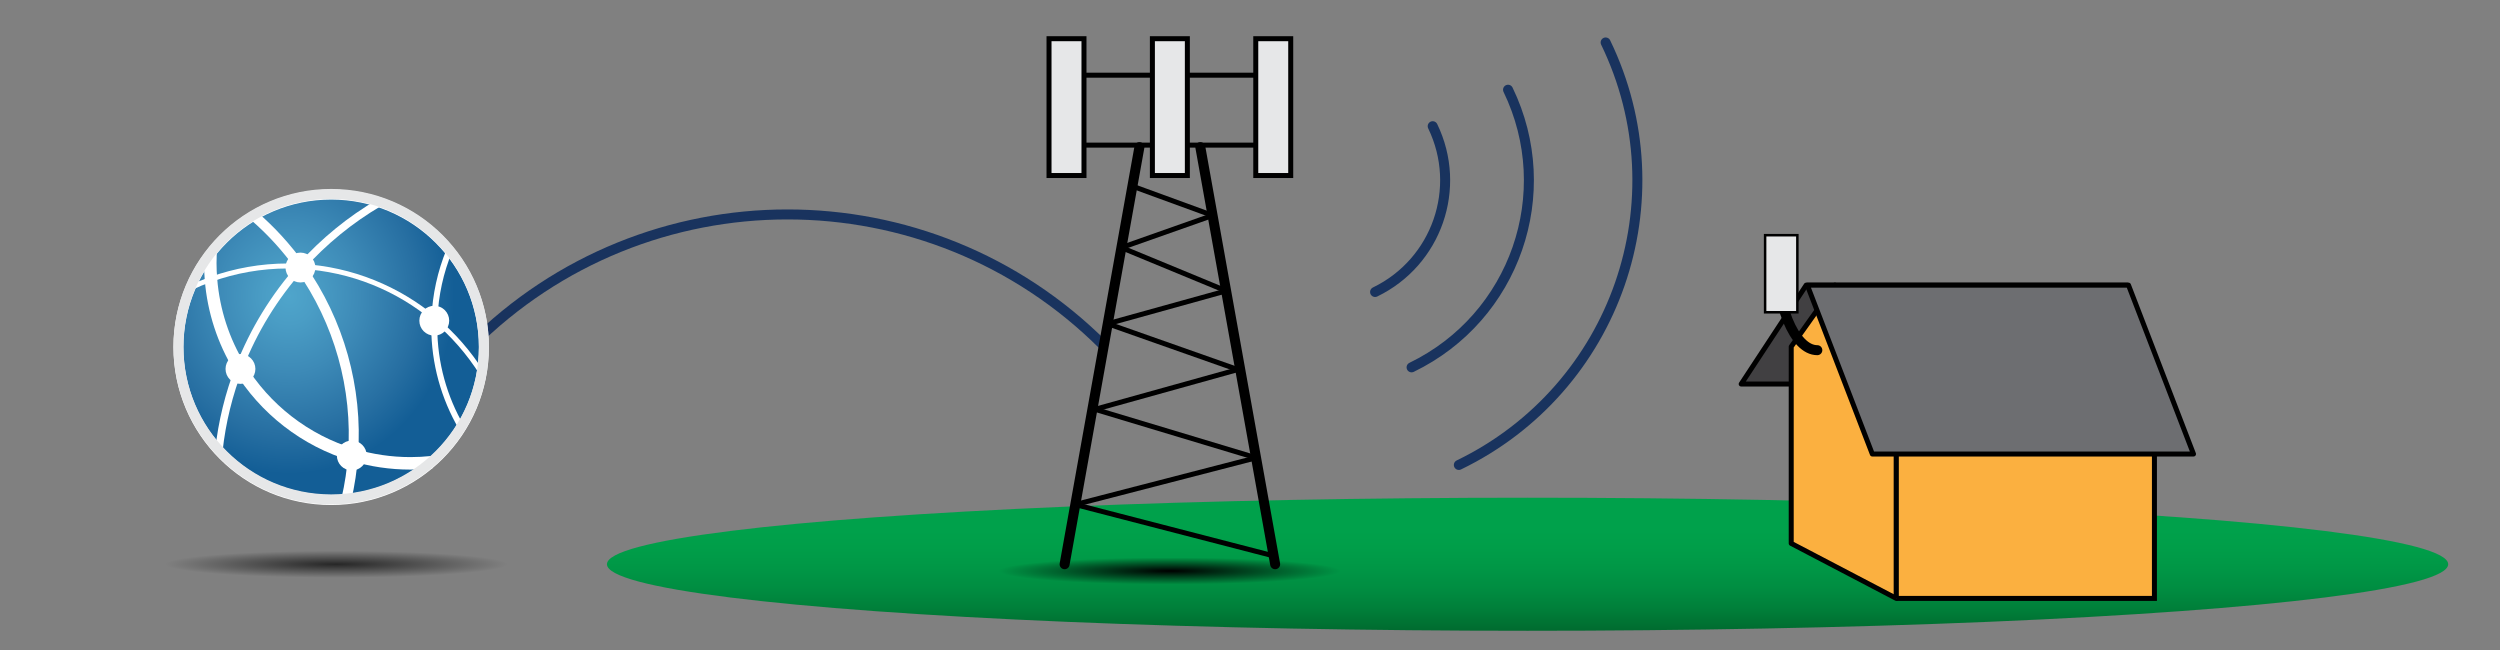 <?xml version="1.0" encoding="utf-8"?>
<!-- Generator: Adobe Illustrator 15.1.0, SVG Export Plug-In  -->
<!DOCTYPE svg PUBLIC "-//W3C//DTD SVG 1.1//EN" "http://www.w3.org/Graphics/SVG/1.1/DTD/svg11.dtd">
<svg version="1.1"
	 xmlns="http://www.w3.org/2000/svg" xmlns:xlink="http://www.w3.org/1999/xlink" xmlns:a="http://ns.adobe.com/AdobeSVGViewerExtensions/3.0/"
	 x="0px" y="0px" width="500px" height="130px" viewBox="-16.035 -7.241 500 130"
	 overflow="visible" enable-background="new -16.035 -7.241 500 130" xml:space="preserve">
<rect x="-16.035" y="-7.241" width="500" height="130" fill="#808080" stroke="none"/>
<defs>
</defs>
<path fill="none" stroke="#19335E" stroke-width="2" stroke-miterlimit="10" d="M204.678,61.856
	c-34.946-34.946-91.503-34.947-126.449,0"/>
<linearGradient id="SVGID_3_" gradientUnits="userSpaceOnUse" x1="289.478" y1="92.3" x2="289.478" y2="118.913">
	<stop  offset="0.239" style="stop-color:#00A14B"/>
	<stop  offset="0.376" style="stop-color:#009E49"/>
	<stop  offset="0.527" style="stop-color:#009746"/>
	<stop  offset="0.684" style="stop-color:#008D41"/>
	<stop  offset="0.845" style="stop-color:#007E39"/>
	<stop  offset="1" style="stop-color:#006B2F"/>
</linearGradient>
<ellipse fill="url(#SVGID_3_)" cx="289.477" cy="105.606" rx="184.124" ry="13.307"/>
<polygon fill="#414042" stroke="#000000" stroke-linecap="round" stroke-linejoin="round" stroke-miterlimit="10" points="
	345.202,49.788 409.44,49.788 396.44,69.562 332.202,69.562 "/>
<polygon fill="#FBB040" stroke="#000000" stroke-linejoin="round" stroke-miterlimit="10" points="363.229,112.441 342.209,101.441 
	342.209,62.09 350.948,49.787 363.229,73.09 "/>
<polyline fill="#FBB040" stroke="#000000" stroke-miterlimit="10" points="363.229,112.443 363.229,73.023 414.85,73.023 
	414.85,112.441 363.229,112.441 "/>
<polygon fill="#6D6E71" stroke="#000000" stroke-linecap="round" stroke-linejoin="round" stroke-miterlimit="10" points="
	409.666,49.787 345.428,49.787 358.428,83.562 422.666,83.562 "/>
<radialGradient id="SVGID_5_" cx="214.794" cy="106.953" r="26.963" gradientTransform="matrix(1.268 0 0 0.1 -54.451 96.258)" gradientUnits="userSpaceOnUse">
	<stop  offset="0" style="stop-color:#000000"/>
	<stop  offset="1" style="stop-color:#000000;stop-opacity:0"/>
</radialGradient>
<ellipse fill="url(#SVGID_5_)" cx="217.886" cy="106.953" rx="48.078" ry="4.013"/>
<line fill="none" stroke="#000000" stroke-width="2" stroke-linecap="round" stroke-miterlimit="10" x1="211.848" y1="22.182" x2="196.885" y2="105.607"/>
<line fill="none" stroke="#000000" stroke-width="2" stroke-linecap="round" stroke-miterlimit="10" x1="224.03" y1="22.182" x2="238.994" y2="105.607"/>
<line fill="none" stroke="#000000" stroke-miterlimit="10" x1="199.026" y1="93.67" x2="235.176" y2="84.32"/>
<line fill="none" stroke="#000000" stroke-miterlimit="10" x1="235.176" y1="84.32" x2="202.977" y2="74.621"/>
<line fill="none" stroke="#000000" stroke-miterlimit="10" x1="202.977" y1="74.621" x2="231.513" y2="66.675"/>
<line fill="none" stroke="#000000" stroke-miterlimit="10" x1="231.513" y1="66.675" x2="205.513" y2="57.505"/>
<line fill="none" stroke="#000000" stroke-miterlimit="10" x1="205.513" y1="57.505" x2="229.188" y2="50.933"/>
<line fill="none" stroke="#000000" stroke-miterlimit="10" x1="229.188" y1="50.933" x2="208.243" y2="42.281"/>
<line fill="none" stroke="#000000" stroke-miterlimit="10" x1="208.243" y1="42.281" x2="226.481" y2="35.847"/>
<line fill="none" stroke="#000000" stroke-miterlimit="10" x1="226.481" y1="35.847" x2="210.447" y2="29.991"/>
<line fill="none" stroke="#000000" stroke-miterlimit="10" x1="199.026" y1="93.67" x2="238.994" y2="104.018"/>
<line fill="none" stroke="#000000" stroke-miterlimit="10" x1="197.265" y1="7.797" x2="238.614" y2="7.797"/>
<line fill="none" stroke="#000000" stroke-miterlimit="10" x1="197.265" y1="21.783" x2="238.614" y2="21.783"/>
<rect x="193.769" y="0.5" fill="#E6E7E8" stroke="#000000" stroke-miterlimit="10" width="6.992" height="27.364"/>
<rect x="214.442" y="0.5" fill="#E6E7E8" stroke="#000000" stroke-miterlimit="10" width="6.994" height="27.364"/>
<rect x="235.118" y="0.5" fill="#E6E7E8" stroke="#000000" stroke-miterlimit="10" width="6.992" height="27.364"/>
<g>
	<defs>
		<circle id="SVGID_2_" cx="50.198" cy="62.22" r="30.546"/>
	</defs>
	<radialGradient id="SVGID_6_" cx="50.198" cy="62.22" r="30.546" gradientUnits="userSpaceOnUse">
		<stop  offset="0" style="stop-color:#4FA5CB"/>
		<stop  offset="0.129" style="stop-color:#4A9DC5"/>
		<stop  offset="0.354" style="stop-color:#3D8AB7"/>
		<stop  offset="0.645" style="stop-color:#276FA2"/>
		<stop  offset="0.828" style="stop-color:#135E96"/>
	</radialGradient>
	<use xlink:href="#SVGID_2_"  overflow="visible" fill="url(#SVGID_6_)"/>
	<clipPath id="SVGID_7_">
		<use xlink:href="#SVGID_2_"  overflow="visible"/>
	</clipPath>
	
		<radialGradient id="SVGID_8_" cx="9.095" cy="22.17" r="36.25" gradientTransform="matrix(1.1 0 0 1.184 31.805 25.737)" gradientUnits="userSpaceOnUse">
		<stop  offset="0" style="stop-color:#4FA5CB"/>
		<stop  offset="0.129" style="stop-color:#4A9DC5"/>
		<stop  offset="0.354" style="stop-color:#3D8AB7"/>
		<stop  offset="0.645" style="stop-color:#276FA2"/>
		<stop  offset="0.828" style="stop-color:#135E96"/>
	</radialGradient>
	<rect x="0.5" y="10.672" clip-path="url(#SVGID_7_)" fill="url(#SVGID_8_)" width="82.617" height="82.617"/>
	<use xlink:href="#SVGID_2_"  overflow="visible" fill="none" stroke="#FFFFFF" stroke-width="2" stroke-miterlimit="10"/>
</g>
<path fill="none" stroke="#FFFFFF" stroke-width="2" stroke-miterlimit="10" d="M34.706,35.896c3.51,3.027,6.603,6.427,9.238,10.119
	"/>
<path fill="none" stroke="#E6E7E8" stroke-miterlimit="10" d="M44.078,46.208c-0.046-0.064-0.087-0.13-0.134-0.194"/>
<path fill="none" stroke="#FFFFFF" stroke-width="2" stroke-miterlimit="10" d="M54.574,83.748
	c0.957-13.398-2.813-26.687-10.496-37.54"/>
<path fill="none" stroke="#FFFFFF" stroke-width="2" stroke-miterlimit="10" d="M54.574,83.748
	c-0.211,2.958-0.652,5.922-1.334,8.866"/>
<path fill="none" stroke="#E6E7E8" stroke-miterlimit="10" d="M44.228,46.036c-0.052,0.057-0.1,0.115-0.15,0.172"/>
<path fill="none" stroke="#FFFFFF" stroke-width="1.5" stroke-miterlimit="10" d="M44.228,46.036
	c4.489-4.997,9.76-9.323,15.671-12.78"/>
<path fill="none" stroke="#FFFFFF" stroke-width="1.5" stroke-miterlimit="10" d="M27.737,82.915
	c0.625-5.797,2.025-11.415,4.098-16.736"/>
<path fill="none" stroke="#FFFFFF" stroke-width="1.5" stroke-miterlimit="10" d="M44.078,46.208
	c-5.229,5.861-9.382,12.628-12.242,19.971"/>
<path fill="none" stroke="#FFFFFF" stroke-miterlimit="10" d="M70.857,56.555c3.688,3.074,6.878,6.721,9.449,10.799"/>
<path fill="none" stroke="#FFFFFF" stroke-miterlimit="10" d="M22.058,50.316c1.333-0.63,2.703-1.196,4.103-1.698"/>
<path fill="none" stroke="#FFFFFF" stroke-miterlimit="10" d="M43.944,46.014c-0.786-0.041-1.578-0.061-2.375-0.061
	c-5.407,0-10.593,0.944-15.408,2.666"/>
<path fill="none" stroke="#E6E7E8" stroke-miterlimit="10" d="M44.228,46.036c-0.096-0.006-0.189-0.017-0.284-0.021"/>
<path fill="none" stroke="#FFFFFF" stroke-miterlimit="10" d="M44.228,46.036c10.104,0.579,19.328,4.433,26.629,10.52"/>
<path fill="none" stroke="#FFFFFF" stroke-width="2.5" stroke-miterlimit="10" d="M26.161,48.619
	c0.511,6.394,2.513,12.366,5.674,17.56"/>
<path fill="none" stroke="#FFFFFF" stroke-width="2.5" stroke-miterlimit="10" d="M31.835,66.179
	c5.091,8.362,13.164,14.705,22.738,17.569"/>
<path fill="none" stroke="#FFFFFF" stroke-width="2.5" stroke-miterlimit="10" d="M26.161,48.619
	c-0.086-1.067-0.141-2.144-0.141-3.232c0-0.633,0.019-1.261,0.047-1.886"/>
<path fill="none" stroke="#FFFFFF" stroke-width="2.5" stroke-miterlimit="10" d="M70.306,85.203
	c-1.395,0.147-2.81,0.226-4.244,0.226c-3.994,0-7.849-0.594-11.489-1.681"/>
<path fill="none" stroke="#FFFFFF" stroke-width="1.2" stroke-miterlimit="10" d="M70.857,56.555
	c0.185-4.832,1.223-9.443,2.973-13.688"/>
<path fill="none" stroke="#FFFFFF" stroke-width="1.2" stroke-miterlimit="10" d="M70.857,56.555c-0.02,0.517-0.04,1.034-0.04,1.556
	c0,7.325,1.977,14.186,5.411,20.093"/>
<circle fill="#FFFFFF" stroke="#FFFFFF" stroke-miterlimit="10" cx="44.055" cy="46.266" r="2.486"/>
<circle fill="#FFFFFF" stroke="#FFFFFF" stroke-miterlimit="10" cx="54.322" cy="83.859" r="2.486"/>
<circle fill="#FFFFFF" stroke="#FFFFFF" stroke-miterlimit="10" cx="70.818" cy="56.899" r="2.486"/>
<circle fill="#FFFFFF" stroke="#FFFFFF" stroke-miterlimit="10" cx="32.058" cy="66.547" r="2.486"/>
<g>
	<defs>
		<circle id="SVGID_1_" cx="50.198" cy="62.091" r="30.546"/>
	</defs>
	<clipPath id="SVGID_9_">
		<use xlink:href="#SVGID_1_"  overflow="visible"/>
	</clipPath>
	
		<rect x="0.5" y="10.542" clip-path="url(#SVGID_9_)" fill="none" stroke="#E6E7E8" stroke-miterlimit="10" width="82.617" height="82.617"/>
	<use xlink:href="#SVGID_1_"  overflow="visible" fill="none" stroke="#E6E7E8" stroke-width="2" stroke-miterlimit="10"/>
</g>
<radialGradient id="SVGID_10_" cx="83.359" cy="105.607" r="26.963" gradientTransform="matrix(1.268 0 0 0.1 -54.451 95.047)" gradientUnits="userSpaceOnUse">
	<stop  offset="0" style="stop-color:#000000"/>
	<stop  offset="1" style="stop-color:#000000;stop-opacity:0"/>
</radialGradient>
<ellipse opacity="0.7" fill="url(#SVGID_10_)" cx="51.24" cy="105.607" rx="48.078" ry="4.013"/>
<path fill="none" stroke="#19335E" stroke-width="2" stroke-linecap="round" stroke-miterlimit="10" d="M258.982,51.157
	c12.347-5.979,17.501-20.808,11.521-33.156"/>
<path fill="none" stroke="#19335E" stroke-width="2" stroke-linecap="round" stroke-miterlimit="10" d="M266.281,66.228
	c20.675-10.013,29.306-34.847,19.292-55.523"/>
<path fill="none" stroke="#19335E" stroke-width="2" stroke-linecap="round" stroke-miterlimit="10" d="M275.733,85.749
	C307.2,70.512,320.33,32.718,305.093,1.252"/>
<path fill="none" stroke="#000000" stroke-width="2" stroke-linecap="round" stroke-miterlimit="10" d="M339.098,42.462
	c0,11.238,3.727,20.333,8.333,20.333"/>
<rect x="336.988" y="39.796" fill="#E6E7E8" stroke="#000000" stroke-width="0.5" stroke-linecap="round" stroke-miterlimit="10" width="6.449" height="15.416"/>
</svg>
